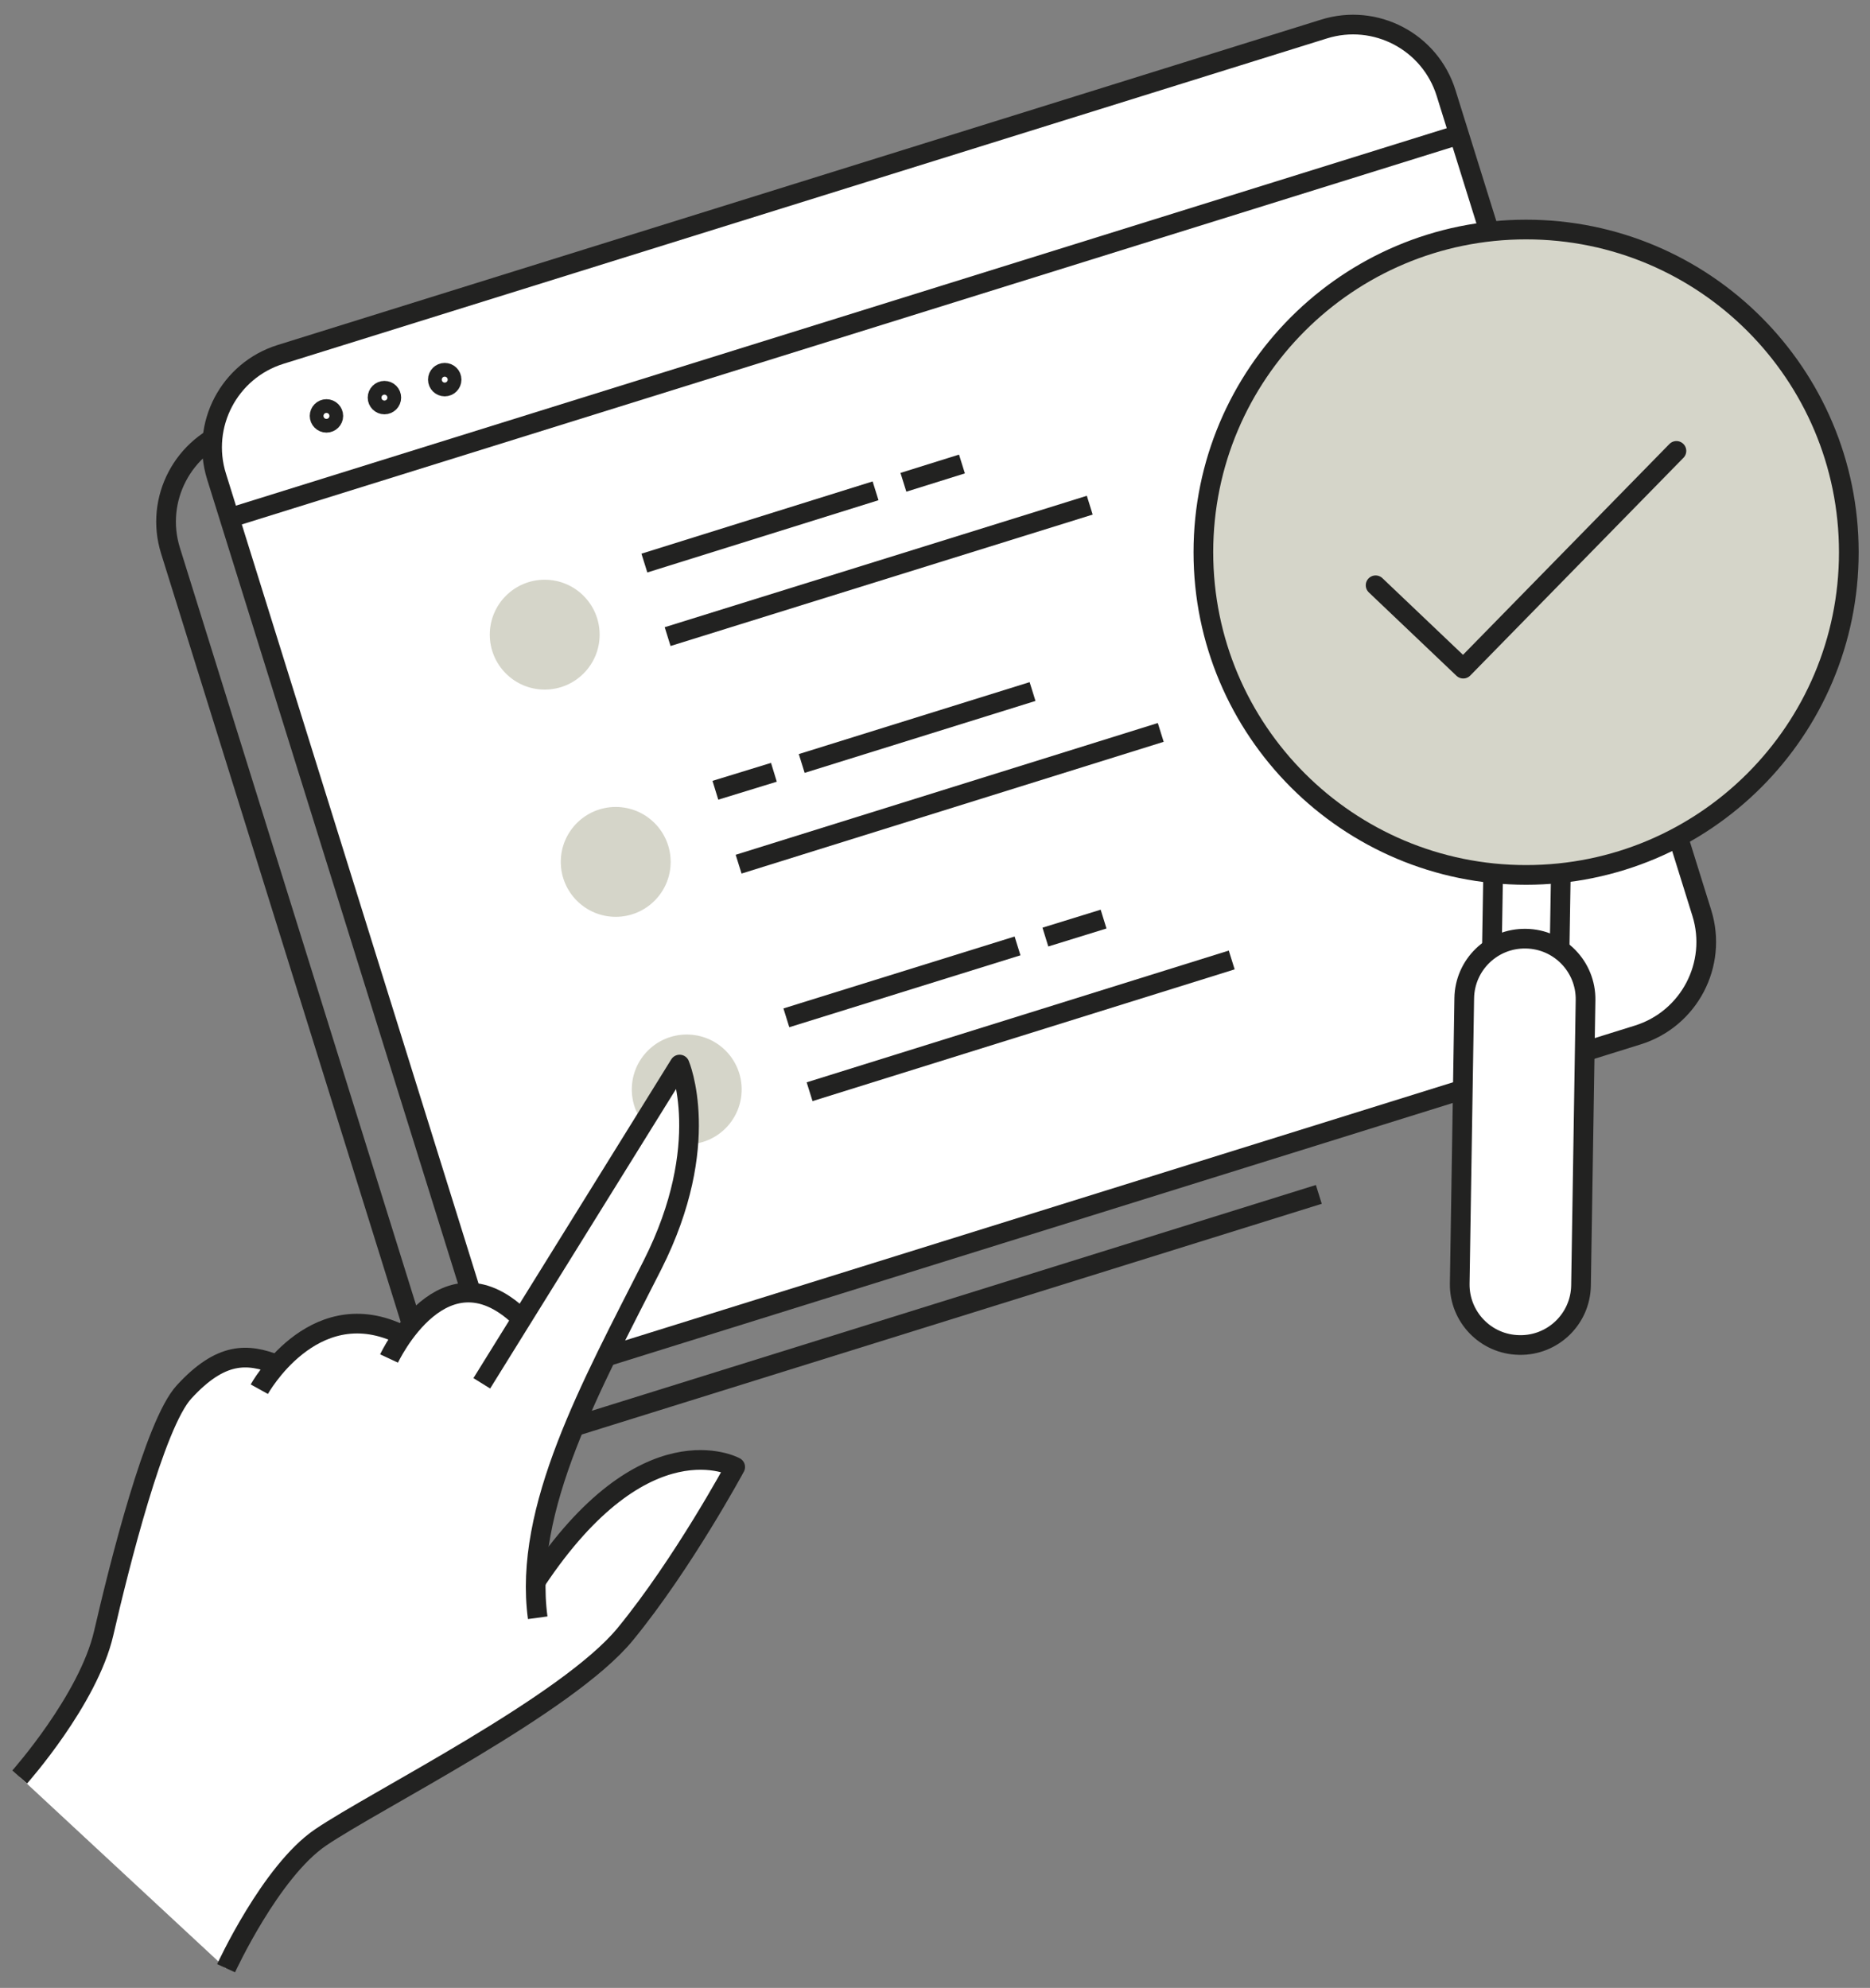 <svg width="95" height="101" viewBox="0 0 95 101" fill="none" xmlns="http://www.w3.org/2000/svg">
<rect x="0" y="0" width="95" height="101" fill="#808080" stroke="none"/>
<path d="M84.109 50.151L71.119 8.491C70.305 5.883 67.531 4.421 64.923 5.235L11.917 21.779C9.309 22.593 7.847 25.367 8.661 27.975L21.651 69.636C22.465 72.244 25.239 73.706 27.847 72.892L66.999 60.683" stroke="#222221" stroke-linejoin="round"/>
<path d="M67.265 1.474L14.252 18.006C11.642 18.82 10.186 21.595 11 24.205L23.991 65.864C24.805 68.474 27.58 69.93 30.19 69.116L83.203 52.584C85.813 51.77 87.269 48.994 86.455 46.384L73.464 4.726C72.65 2.116 69.875 0.66 67.265 1.474Z" fill="white" stroke="#222221" stroke-linejoin="round"/>
<path d="M74.111 6.846L11.719 26.297" stroke="#222221" stroke-linejoin="round"/>
<path d="M33.917 32.344L55.362 25.667" stroke="#222221" stroke-linejoin="round"/>
<path d="M32.736 28.608L44.48 24.937" stroke="#222221" stroke-linejoin="round"/>
<path d="M45.895 24.504L48.869 23.574" stroke="#222221" stroke-linejoin="round"/>
<path d="M27.672 35.036C29.214 35.036 30.463 33.786 30.463 32.245C30.463 30.704 29.214 29.454 27.672 29.454C26.131 29.454 24.882 30.704 24.882 32.245C24.882 33.786 26.131 35.036 27.672 35.036Z" fill="#D5D5C9"/>
<path d="M41.129 55.467L62.574 48.773" stroke="#222221" stroke-linejoin="round"/>
<path d="M39.949 51.713L51.693 48.059" stroke="#222221" stroke-linejoin="round"/>
<path d="M53.108 47.61L56.064 46.696" stroke="#222221" stroke-linejoin="round"/>
<path d="M34.888 58.142C36.429 58.142 37.678 56.893 37.678 55.351C37.678 53.81 36.429 52.561 34.888 52.561C33.347 52.561 32.097 53.81 32.097 55.351C32.097 56.893 33.347 58.142 34.888 58.142Z" fill="#D5D5C9"/>
<path d="M37.523 43.906L58.968 37.212" stroke="#222221" stroke-linejoin="round"/>
<path d="M52.456 35.135L40.729 38.79" stroke="#222221" stroke-linejoin="round"/>
<path d="M39.316 39.238L36.343 40.151" stroke="#222221" stroke-linejoin="round"/>
<path d="M31.28 46.581C32.821 46.581 34.071 45.331 34.071 43.79C34.071 42.249 32.821 40.999 31.28 40.999C29.739 40.999 28.489 42.249 28.489 43.79C28.489 45.331 29.739 46.581 31.28 46.581Z" fill="#D5D5C9"/>
<path d="M16.584 21.48C16.777 21.48 16.933 21.323 16.933 21.131C16.933 20.938 16.777 20.782 16.584 20.782C16.392 20.782 16.236 20.938 16.236 21.131C16.236 21.323 16.392 21.48 16.584 21.48Z" fill="white" stroke="#222221" stroke-linejoin="round"/>
<path d="M19.53 20.55C19.723 20.55 19.879 20.394 19.879 20.201C19.879 20.009 19.723 19.852 19.53 19.852C19.338 19.852 19.181 20.009 19.181 20.201C19.181 20.394 19.338 20.55 19.53 20.55Z" fill="white" stroke="#222221" stroke-linejoin="round"/>
<path d="M22.593 19.637C22.786 19.637 22.942 19.481 22.942 19.288C22.942 19.095 22.786 18.939 22.593 18.939C22.4 18.939 22.244 19.095 22.244 19.288C22.244 19.481 22.4 19.637 22.593 19.637Z" fill="white" stroke="#222221" stroke-linejoin="round"/>
<path d="M79.107 55.682L75.669 55.632L75.868 43.606C77.612 43.988 79.306 43.656 79.306 43.656L79.107 55.682Z" fill="white" stroke="#222221" stroke-linejoin="round"/>
<path d="M77.525 47.691L77.508 47.691C75.811 47.664 74.414 49.017 74.387 50.714L74.157 65.214C74.13 66.911 75.484 68.309 77.18 68.335L77.197 68.336C78.894 68.363 80.292 67.009 80.319 65.312L80.549 50.812C80.576 49.115 79.222 47.718 77.525 47.691Z" fill="white" stroke="#222221" stroke-linejoin="round"/>
<path d="M77.529 44.452C86.584 44.452 93.924 37.112 93.924 28.057C93.924 19.002 86.584 11.662 77.529 11.662C68.474 11.662 61.134 19.002 61.134 28.057C61.134 37.112 68.474 44.452 77.529 44.452Z" fill="#D5D5C9" stroke="#222221" stroke-linejoin="round"/>
<path d="M69.884 29.736L74.336 33.972L85.166 22.909" stroke="#222221" stroke-linecap="round" stroke-linejoin="round"/>
<path d="M20.435 67.891C21.498 66.379 23.741 64.186 26.598 67.077L34.521 54.087C34.521 54.087 36.249 58.123 33.142 64.269C30.385 69.735 27.329 75.283 27.212 80.332C32.744 72.01 37.328 74.535 37.328 74.535C37.328 74.535 34.687 79.435 31.747 83.023C28.807 86.611 19.023 91.495 16.266 93.356C13.724 95.083 11.465 100 11.465 100L1 90.282C1 90.282 4.488 86.362 5.269 82.974C6.05 79.585 7.86 72.326 9.355 70.715C11.216 68.688 12.561 68.738 14.073 69.336C15.203 68.057 17.561 66.595 20.435 67.891Z" fill="white"/>
<path d="M1 90.283C1 90.283 4.488 86.363 5.269 82.974C6.05 79.585 7.86 72.326 9.355 70.715C11.216 68.689 12.561 68.739 14.073 69.337" stroke="#222221" stroke-linejoin="round"/>
<path d="M13.173 70.581C13.173 70.581 15.847 65.747 20.216 67.724" stroke="#222221" stroke-linejoin="round"/>
<path d="M19.765 69.021C19.765 69.021 22.573 63.007 26.593 67.094" stroke="#222221" stroke-linejoin="round"/>
<path d="M24.476 70.282L34.526 54.087C34.526 54.087 36.253 58.123 33.147 64.269C30.041 70.399 26.569 76.661 27.317 82.193" fill="white"/>
<path d="M24.476 70.282L34.526 54.087C34.526 54.087 36.253 58.123 33.147 64.269C30.041 70.399 26.569 76.661 27.317 82.193" stroke="#222221" stroke-linejoin="round"/>
<path d="M11.486 99.999C11.486 99.999 13.745 95.082 16.286 93.355C19.044 91.478 28.828 86.61 31.768 83.022C34.708 79.434 37.349 74.534 37.349 74.534C37.349 74.534 32.765 72.009 27.233 80.331" stroke="#222221" stroke-linejoin="round"/>
</svg>
